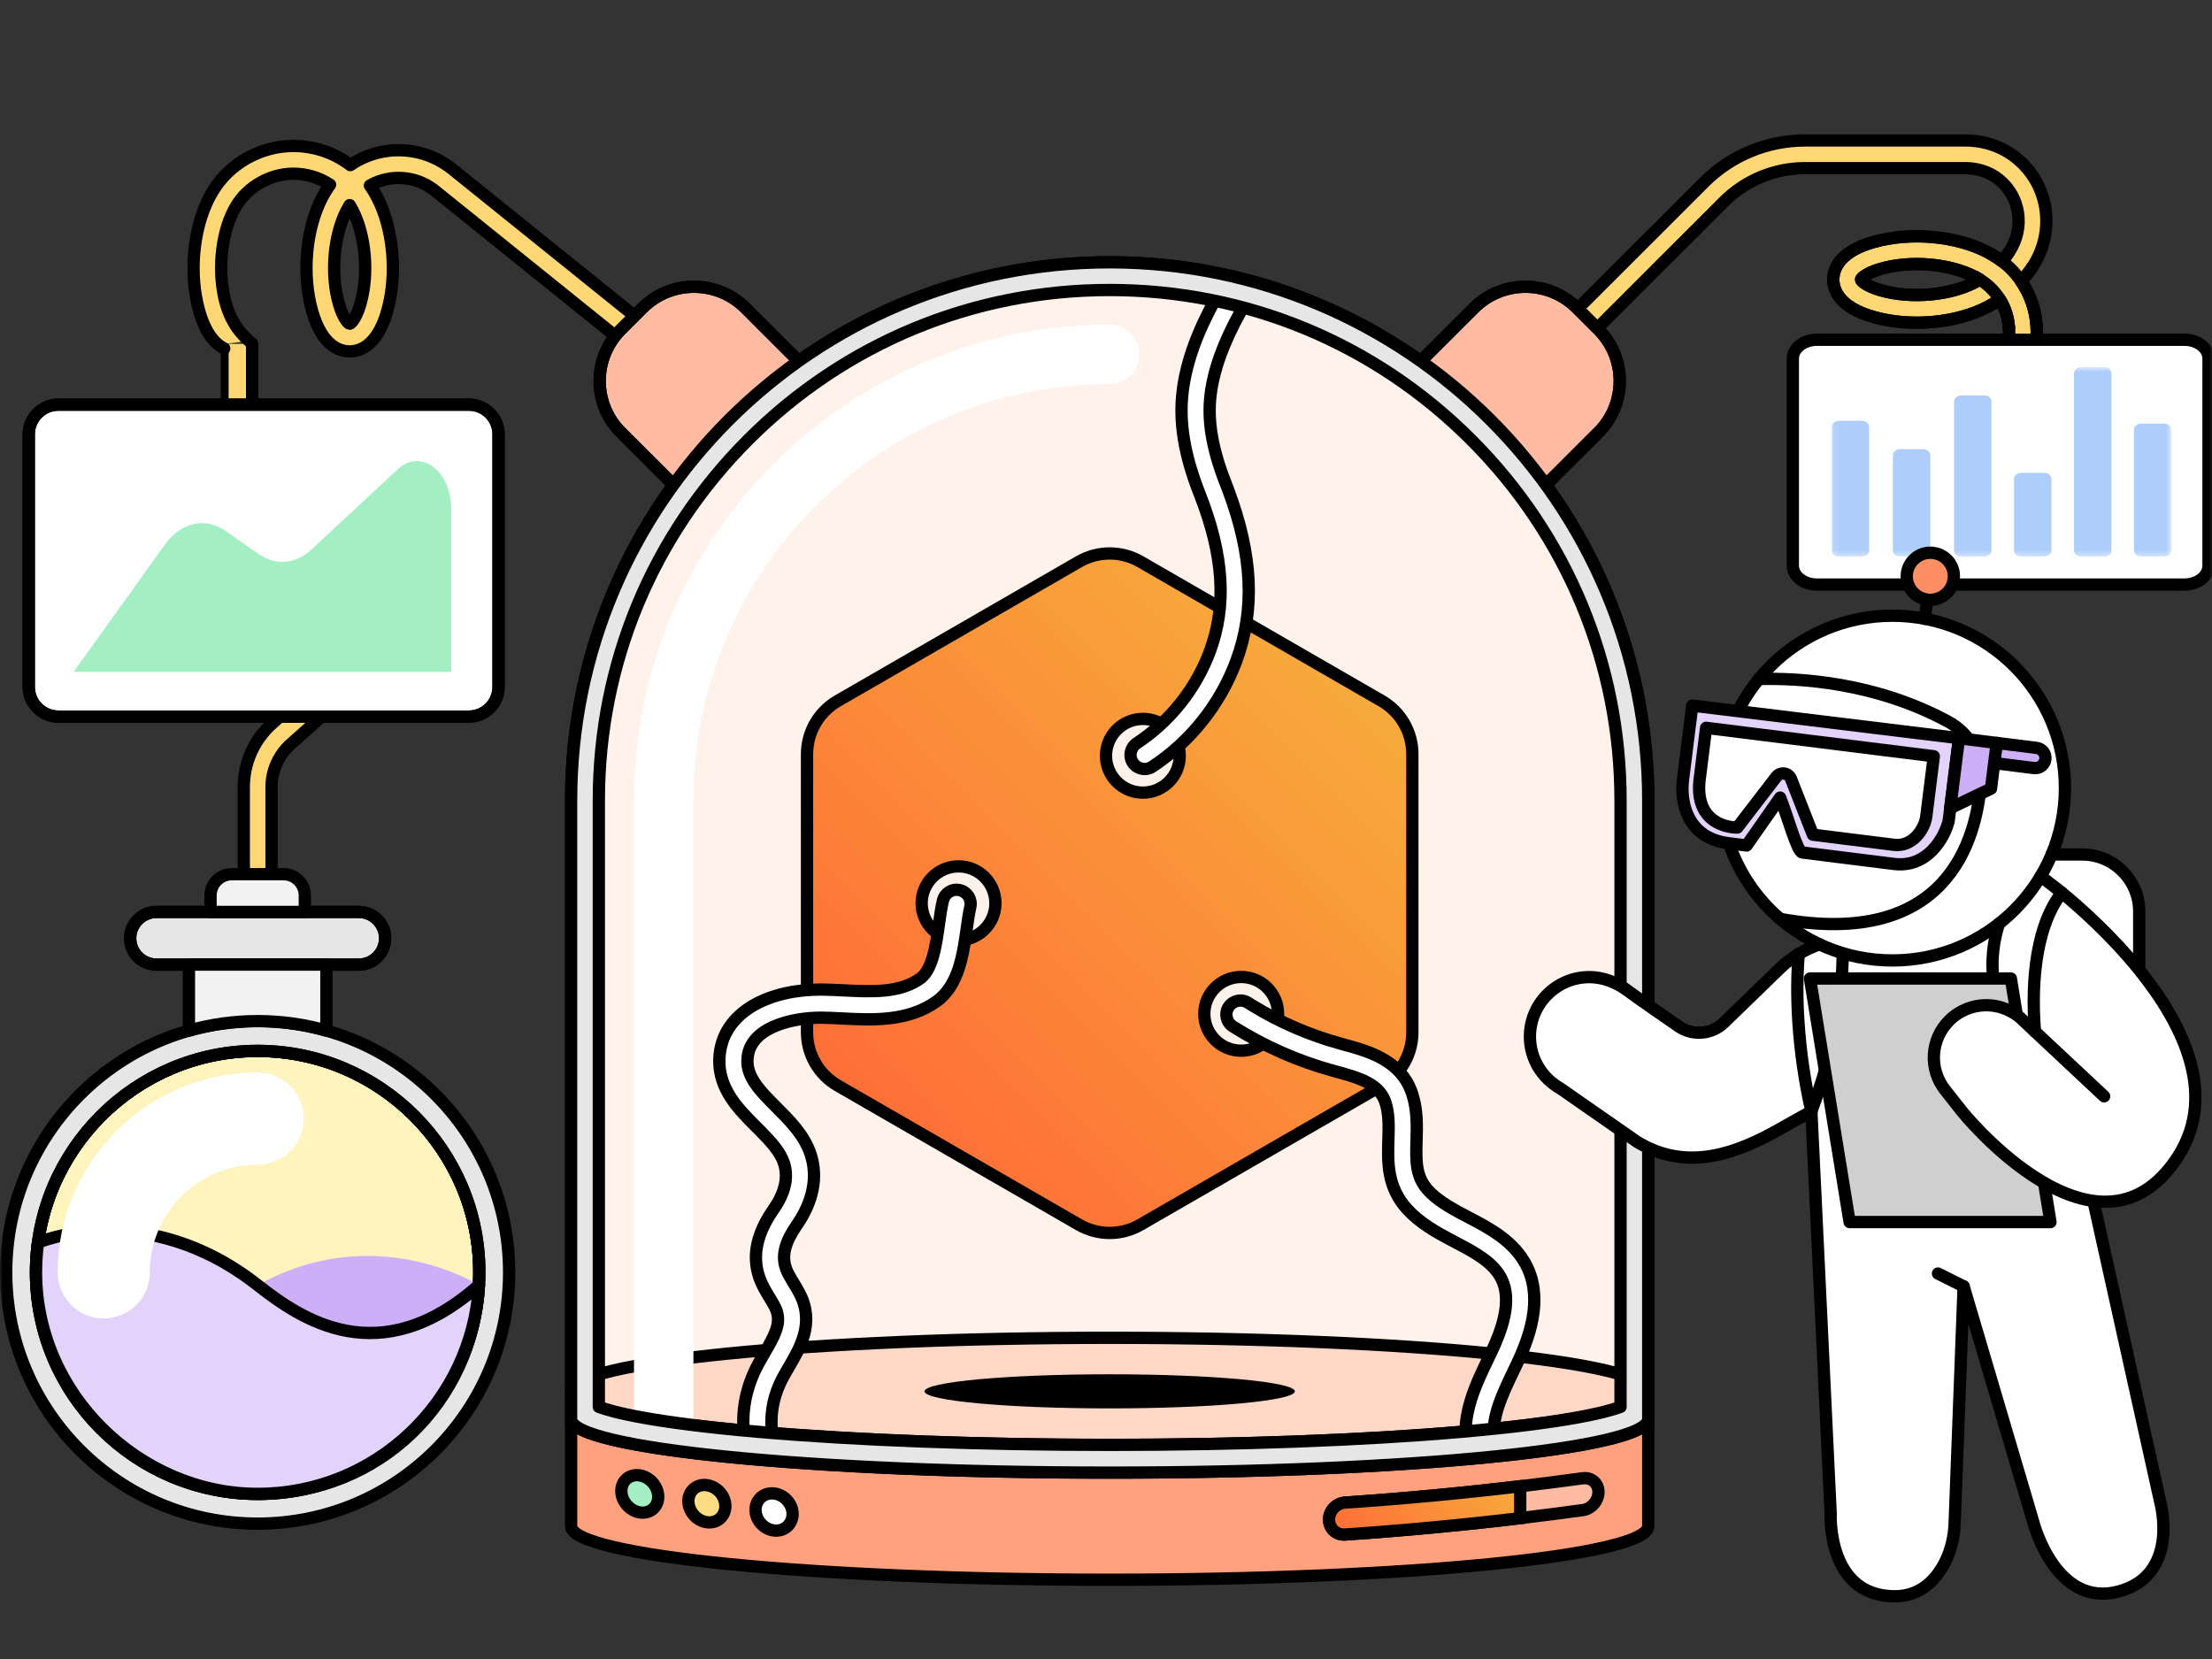 <svg width="360" height="270" viewBox="0 0 360 270" fill="none" xmlns="http://www.w3.org/2000/svg">
<rect x="0" y="0" width="360" height="270" fill="#333333" stroke="none"/>
<mask id="mask0_346_3667" style="mask-type:luminance" maskUnits="userSpaceOnUse" x="0" y="0" width="360" height="270">
<path d="M360 0H0V269.8H360V0Z" fill="white"/>
</mask>
<g mask="url(#mask0_346_3667)">
<path d="M53.893 29.648C53.545 30.098 53.216 30.562 52.913 31.058L52.849 31.167C52.527 31.702 52.224 32.269 51.953 32.861C53.139 34.001 54.08 35.347 54.918 36.732C54.995 36.867 55.079 37.002 55.15 37.144C55.543 35.798 56.065 34.561 56.703 33.512L56.761 33.408C56.761 33.408 56.774 33.396 56.774 33.389C55.955 32.05 55.04 30.749 53.893 29.648Z" fill="#ADCDFB"/>
<path d="M52.926 24.663C56.213 25.835 58.926 28.044 60.77 31.052L60.841 31.168C61.35 32.005 61.814 32.945 62.213 33.956" stroke="black" stroke-width="2" stroke-linejoin="round"/>
<path d="M58.011 35.605C57.708 34.832 57.36 34.124 56.98 33.499L56.916 33.389C55.62 31.277 53.719 29.725 51.412 28.901" stroke="black" stroke-width="2" stroke-linejoin="round"/>
<path d="M36.414 55.967V80.433L40.932 80.439V63.596V55.973L36.414 55.967Z" fill="#FFD875"/>
<path d="M37.206 56.85C37.206 56.495 36.918 56.208 36.563 56.208C36.208 56.208 35.92 56.495 35.92 56.85H37.206ZM37.206 80.902V56.85H35.92V80.902H37.206Z" fill="black"/>
<path fill-rule="evenodd" clip-rule="evenodd" d="M36.115 56.035C34.106 54.368 30.43 48.742 31.801 39.566C33.515 28.096 39.592 24.982 44.889 23.633C50.187 22.283 56.679 25.864 57.251 26.487C57.404 26.654 57.633 26.499 58.067 26.204C59.251 25.401 61.964 23.561 68.837 24.4C70.402 24.957 75.766 28.102 84.699 36.236L104.109 51.514L100.26 54.756L70.048 29.967C68.199 28.953 63.664 27.534 60.315 29.967C62.763 33.429 66.448 43.029 61.605 53.724C60.072 56.083 56.048 59.386 52.222 53.724C47.439 46.646 50.406 33.447 53.554 29.967C51.374 28.328 45.696 26.223 40.416 30.917C35.138 35.612 35.553 44.65 36.421 48.582C37.369 50.8 39.581 55.273 40.84 55.418L36.115 56.035ZM56.774 52.187C57.858 52.187 58.736 48.106 58.736 43.072C58.736 38.038 57.858 33.956 56.774 33.956C55.69 33.956 54.812 38.038 54.812 43.072C54.812 48.106 55.69 52.187 56.774 52.187Z" fill="#FFD875"/>
<path d="M36.498 56.718C34.911 55.935 33.13 53.978 32.109 49.368C30.736 43.192 31.742 35.876 34.61 31.162C37.292 26.605 42.468 23.755 47.712 23.755C51.154 23.755 54.396 24.869 57.012 26.872C58.636 25.758 60.499 24.992 62.484 24.651C66.441 23.968 70.501 25.018 73.627 27.536L115.197 61.011L112.368 64.522L70.798 31.046C68.684 29.339 65.932 28.631 63.251 29.094C62.162 29.281 61.137 29.654 60.203 30.189C60.396 30.466 60.589 30.749 60.763 31.046L60.834 31.162C63.702 35.869 64.701 43.185 63.335 49.361C61.82 56.175 58.656 57.193 56.909 57.193C55.163 57.193 51.998 56.175 50.484 49.361C49.111 43.185 50.116 35.869 52.984 31.155L53.055 31.046C53.261 30.704 53.487 30.376 53.719 30.06C51.979 28.907 49.91 28.27 47.725 28.27C44.049 28.27 40.355 30.324 38.444 33.506C36.176 37.228 35.377 43.353 36.498 48.389C37.22 51.638 38.629 53.969 41.031 55.912V68.095M56.903 33.383C56.903 33.383 56.89 33.396 56.89 33.409L56.832 33.506C54.563 37.228 53.764 43.353 54.886 48.389C55.601 51.609 56.684 52.684 56.909 52.684C57.135 52.684 58.218 51.609 58.933 48.389C60.054 43.346 59.249 37.228 56.986 33.506L56.922 33.396L56.916 33.383H56.903Z" stroke="black" stroke-width="2" stroke-linecap="round" stroke-linejoin="round"/>
<path d="M44.19 152.532H39.678V128.066C39.678 124.118 41.367 120.351 44.319 117.729L52.742 110.233C56.287 107.077 56.364 102.846 55.262 99.935C54.154 97.031 51.279 93.92 46.529 93.92H16.734V89.412H46.529C52.42 89.412 57.383 92.832 59.477 98.332C61.572 103.831 60.141 109.679 55.745 113.601L47.322 121.097C45.337 122.868 44.196 125.406 44.196 128.072V152.538L44.19 152.532Z" fill="#FFD875" stroke="black" stroke-width="2" stroke-linejoin="round"/>
<path d="M457.73 78.225H334.04C332.261 78.225 330.817 76.783 330.817 75.005V69.525C330.805 69.1 330.779 68.681 330.721 68.249C330.489 66.382 329.876 64.624 328.936 63.072C328.845 62.911 328.749 62.763 328.652 62.608C330.463 60.161 331.475 57.166 331.475 53.991C331.475 53.386 331.436 52.793 331.365 52.207C331.365 52.188 331.365 52.169 331.359 52.143C331.327 51.892 331.288 51.641 331.243 51.389C331.198 51.151 331.152 50.919 331.101 50.694C331.095 50.642 331.082 50.597 331.062 50.546C331.005 50.307 330.94 50.069 330.875 49.837C330.869 49.812 330.862 49.786 330.85 49.76C330.843 49.734 330.837 49.708 330.824 49.683C330.772 49.496 330.708 49.309 330.643 49.129C330.63 49.09 330.618 49.058 330.605 49.019C330.598 49 330.592 48.981 330.579 48.961C330.495 48.73 330.405 48.498 330.308 48.266C330.218 48.053 330.121 47.841 330.025 47.635C329.999 47.583 329.967 47.525 329.941 47.474C329.838 47.274 329.735 47.075 329.619 46.875C329.496 46.656 329.367 46.443 329.232 46.231C329.174 46.134 329.116 46.044 329.058 45.96C329.019 45.896 328.974 45.838 328.936 45.78C329.664 45.001 330.308 44.176 330.869 43.3C334.575 37.55 333.44 30.015 328.227 25.77L328.117 25.68C325.848 23.864 322.929 22.86 319.9 22.86H293.772C287.617 22.86 281.72 25.3 277.37 29.647L245.816 61.178L249.006 64.366L280.56 32.835C284.066 29.332 288.816 27.368 293.772 27.368H319.9C321.911 27.368 323.824 28.018 325.294 29.197L325.372 29.255C328.807 32.056 329.535 37.041 327.073 40.86C326.706 41.433 326.287 41.987 325.816 42.508C325.404 42.193 324.978 41.903 324.527 41.626L324.418 41.562C319.706 38.696 312.385 37.698 306.204 39.069C299.386 40.576 298.367 43.739 298.367 45.49C298.367 47.242 299.386 50.398 306.204 51.911C312.385 53.283 319.706 52.278 324.418 49.412C324.495 49.367 324.566 49.322 324.637 49.277C324.927 49.103 325.198 48.923 325.475 48.742H325.481C325.507 48.781 325.533 48.826 325.545 48.865C325.558 48.878 325.558 48.884 325.565 48.897C325.649 49.019 325.72 49.148 325.784 49.277C325.81 49.316 325.829 49.354 325.842 49.393C325.926 49.535 325.997 49.683 326.061 49.837C326.067 49.85 326.074 49.857 326.074 49.87C326.158 50.05 326.235 50.236 326.306 50.423C326.312 50.443 326.319 50.456 326.325 50.468C326.403 50.681 326.474 50.887 326.538 51.099C326.577 51.215 326.609 51.331 326.635 51.454C326.635 51.473 326.635 51.499 326.648 51.518C326.68 51.602 326.699 51.686 326.712 51.776C326.738 51.859 326.757 51.95 326.77 52.04C326.796 52.149 326.815 52.252 326.828 52.362C326.854 52.478 326.866 52.594 326.879 52.71V52.722C326.879 52.722 326.886 52.742 326.886 52.755C326.938 53.167 326.964 53.579 326.964 53.998C326.964 55.904 326.435 57.72 325.468 59.272H325.455C325.165 59.047 324.85 58.841 324.534 58.641L324.405 58.564C319.706 55.711 312.385 54.706 306.204 56.078C299.386 57.591 298.367 60.747 298.367 62.499C298.367 64.251 299.386 67.406 306.204 68.919C312.385 70.291 319.706 69.293 324.418 66.427L324.527 66.363C324.798 66.195 325.062 66.022 325.32 65.841C325.797 66.756 326.112 67.754 326.242 68.81C326.274 69.055 326.293 69.293 326.299 69.531V76.306C326.299 79.861 329.187 82.747 332.745 82.747H457.73M322.078 45.567C318.347 47.834 312.224 48.633 307.178 47.519C303.955 46.804 302.879 45.722 302.879 45.497C302.879 45.271 303.955 44.189 307.178 43.474C312.224 42.354 318.347 43.159 322.078 45.419L322.181 45.484L322.194 45.503C322.149 45.522 322.117 45.548 322.078 45.567ZM322.181 62.511L322.078 62.576C318.347 64.836 312.224 65.641 307.178 64.521C303.955 63.806 302.879 62.724 302.879 62.499C302.879 62.273 303.955 61.191 307.178 60.476C312.224 59.356 318.347 60.161 322.078 62.421L322.136 62.46C322.136 62.46 322.175 62.486 322.201 62.499C322.194 62.505 322.188 62.505 322.181 62.511Z" fill="#FFD875"/>
<path d="M457.73 78.225H334.04C332.261 78.225 330.817 76.783 330.817 75.005V69.525C330.805 69.1 330.779 68.681 330.721 68.249C330.489 66.382 329.876 64.624 328.936 63.072C328.845 62.911 328.749 62.763 328.652 62.608C330.463 60.161 331.475 57.166 331.475 53.991C331.475 53.386 331.436 52.793 331.365 52.207C331.365 52.188 331.365 52.169 331.359 52.143C331.327 51.892 331.288 51.641 331.243 51.389C331.198 51.151 331.152 50.919 331.101 50.694C331.095 50.642 331.082 50.597 331.062 50.546C331.005 50.307 330.94 50.069 330.875 49.837C330.869 49.812 330.862 49.786 330.85 49.76C330.843 49.734 330.837 49.708 330.824 49.683C330.772 49.496 330.708 49.309 330.643 49.129C330.63 49.09 330.618 49.058 330.605 49.019C330.598 49 330.592 48.981 330.579 48.961C330.495 48.73 330.405 48.498 330.308 48.266C330.218 48.053 330.121 47.841 330.025 47.635C329.999 47.583 329.967 47.525 329.941 47.474C329.838 47.274 329.735 47.075 329.619 46.875C329.496 46.656 329.367 46.443 329.232 46.231C329.174 46.134 329.116 46.044 329.058 45.96C329.019 45.896 328.974 45.838 328.936 45.78C329.664 45.001 330.308 44.176 330.869 43.3C334.575 37.55 333.44 30.015 328.227 25.77L328.117 25.68C325.848 23.864 322.929 22.86 319.9 22.86H293.772C287.617 22.86 281.72 25.3 277.37 29.647L245.816 61.178L249.006 64.366L280.56 32.835C284.066 29.332 288.816 27.368 293.772 27.368H319.9C321.911 27.368 323.824 28.018 325.294 29.197L325.372 29.255C328.807 32.056 329.535 37.041 327.073 40.86C326.706 41.433 326.287 41.987 325.816 42.508C325.404 42.193 324.978 41.903 324.527 41.626L324.418 41.562C319.706 38.696 312.385 37.698 306.204 39.069C299.386 40.576 298.367 43.739 298.367 45.49C298.367 47.242 299.386 50.398 306.204 51.911C312.385 53.283 319.706 52.278 324.418 49.412C324.495 49.367 324.566 49.322 324.637 49.277C324.927 49.103 325.198 48.923 325.475 48.742H325.481C325.507 48.781 325.533 48.826 325.545 48.865C325.558 48.878 325.558 48.884 325.565 48.897C325.649 49.019 325.72 49.148 325.784 49.277C325.81 49.316 325.829 49.354 325.842 49.393C325.926 49.535 325.997 49.683 326.061 49.837C326.067 49.85 326.074 49.857 326.074 49.87C326.158 50.05 326.235 50.236 326.306 50.423C326.312 50.443 326.319 50.456 326.325 50.468C326.403 50.681 326.474 50.887 326.538 51.099C326.577 51.215 326.609 51.331 326.635 51.454C326.635 51.473 326.635 51.499 326.648 51.518C326.68 51.602 326.699 51.686 326.712 51.776C326.738 51.859 326.757 51.95 326.77 52.04C326.796 52.149 326.815 52.252 326.828 52.362C326.854 52.478 326.866 52.594 326.879 52.71V52.722C326.879 52.722 326.886 52.742 326.886 52.755C326.938 53.167 326.964 53.579 326.964 53.998C326.964 55.904 326.435 57.72 325.468 59.272H325.455C325.165 59.047 324.85 58.841 324.534 58.641L324.405 58.564C319.706 55.711 312.385 54.706 306.204 56.078C299.386 57.591 298.367 60.747 298.367 62.499C298.367 64.251 299.386 67.406 306.204 68.919C312.385 70.291 319.706 69.293 324.418 66.427L324.527 66.363C324.798 66.195 325.062 66.022 325.32 65.841C325.797 66.756 326.112 67.754 326.242 68.81C326.274 69.055 326.293 69.293 326.299 69.531V76.306C326.299 79.861 329.187 82.747 332.745 82.747H457.73M322.078 45.567C318.347 47.834 312.224 48.633 307.178 47.519C303.955 46.804 302.879 45.722 302.879 45.497C302.879 45.271 303.955 44.189 307.178 43.474C312.224 42.354 318.347 43.159 322.078 45.419L322.181 45.484L322.194 45.503C322.149 45.522 322.117 45.548 322.078 45.567ZM322.181 62.511L322.078 62.576C318.347 64.836 312.224 65.641 307.178 64.521C303.955 63.806 302.879 62.724 302.879 62.499C302.879 62.273 303.955 61.191 307.178 60.476C312.224 59.356 318.347 60.161 322.078 62.421L322.136 62.46C322.136 62.46 322.175 62.486 322.201 62.499C322.194 62.505 322.188 62.505 322.181 62.511Z" stroke="black" stroke-width="2" stroke-linejoin="round"/>
<path d="M180.6 42.689C228.975 42.689 268.25 81.935 268.25 130.275V230.953H92.949V130.275C92.949 81.935 132.224 42.689 180.6 42.689Z" fill="#FFF2EB" stroke="black" stroke-width="2" stroke-miterlimit="10"/>
<path d="M268.25 230.954V248.381C268.25 253.198 229.008 257.101 180.6 257.101C132.192 257.101 92.949 253.198 92.949 248.381V230.954C92.949 235.765 132.192 239.667 180.6 239.667C229.008 239.667 268.25 235.765 268.25 230.954Z" fill="#FFA17F" stroke="black" stroke-width="2" stroke-miterlimit="10"/>
<path d="M180.6 235.152C229.008 235.152 268.25 231.251 268.25 226.439C268.25 221.627 229.008 217.726 180.6 217.726C132.191 217.726 92.949 221.627 92.949 226.439C92.949 231.251 132.191 235.152 180.6 235.152Z" fill="#FFD7C7" stroke="black" stroke-width="2" stroke-miterlimit="10"/>
<path d="M180.6 229.215C197.243 229.215 210.736 227.972 210.736 226.439C210.736 224.906 197.243 223.663 180.6 223.663C163.956 223.663 150.463 224.906 150.463 226.439C150.463 227.972 163.956 229.215 180.6 229.215Z" fill="black"/>
<path d="M136.344 114.064C133.249 115.85 131.342 119.152 131.342 122.726V168.015C131.342 171.589 133.249 174.891 136.345 176.677L175.603 199.322C178.696 201.106 182.504 201.106 185.596 199.322L224.855 176.677C227.951 174.891 229.858 171.589 229.858 168.015V122.726C229.858 119.152 227.951 115.85 224.856 114.064L185.597 91.413C182.505 89.629 178.695 89.629 175.602 91.413L136.344 114.064Z" fill="url(#paint0_linear_346_3667)" stroke="black" stroke-width="2" stroke-linecap="round" stroke-linejoin="round"/>
<path d="M322.207 62.492C322.207 62.492 322.194 62.499 322.188 62.505L322.085 62.563C321.304 63.04 320.415 63.452 319.455 63.787C320.802 64.701 321.834 65.951 322.478 67.426C323.161 67.123 323.818 66.781 324.424 66.415L324.534 66.35C324.804 66.189 325.068 66.015 325.326 65.835C324.618 64.463 323.554 63.33 322.207 62.492Z" fill="#ADCDFB"/>
<path d="M322.188 45.477C324.811 47.075 326.525 49.728 326.899 52.755" stroke="black" stroke-width="2" stroke-linecap="square" stroke-linejoin="round"/>
<path d="M331.372 52.208C330.837 47.796 328.342 43.945 324.527 41.627" stroke="black" stroke-width="2" stroke-linecap="square" stroke-linejoin="round"/>
<path d="M325.301 59.144C326.777 60.194 328.014 61.533 328.942 63.072" stroke="black" stroke-width="2" stroke-linejoin="round"/>
<path d="M325.326 65.835C325.068 66.015 324.804 66.189 324.534 66.35L324.431 66.414C319.719 69.28 312.398 70.284 306.211 68.913" stroke="black" stroke-width="2" stroke-linejoin="round"/>
<path d="M260.13 70.382L251.623 78.883C249.231 77.878 244.765 74.387 240.132 69.757C235.801 65.429 232.468 61.256 231.231 58.776L239.874 50.14C244.508 45.51 252.022 45.51 256.656 50.14L260.136 53.618C264.77 58.248 264.77 65.757 260.136 70.388L260.13 70.382Z" fill="#FFBCA3" stroke="black" stroke-width="2" stroke-miterlimit="10"/>
<path d="M101.076 70.382L109.583 78.883C111.974 77.878 116.441 74.387 121.074 69.757C125.405 65.429 128.737 61.256 129.975 58.776L121.332 50.14C116.699 45.51 109.184 45.51 104.55 50.14L101.069 53.618C96.436 58.248 96.436 65.757 101.069 70.388L101.076 70.382Z" fill="#FFBCA3" stroke="black" stroke-width="2" stroke-miterlimit="10"/>
<g style="mix-blend-mode:overlay">
<path d="M185.433 57.675C185.433 60.348 183.268 62.505 180.6 62.505C143.245 62.505 112.851 92.877 112.851 130.204V231.7C108.681 231.185 105.536 230.676 103.184 230.206V130.204C103.184 87.551 137.915 52.845 180.6 52.845C183.268 52.845 185.433 55.009 185.433 57.675Z" fill="white"/>
</g>
<path d="M260.13 70.382L251.623 78.883C249.231 77.878 244.765 74.387 240.132 69.757C235.801 65.429 232.468 61.256 231.231 58.776L239.874 50.14C244.508 45.51 252.022 45.51 256.656 50.14L260.136 53.618C264.77 58.248 264.77 65.757 260.136 70.388L260.13 70.382Z" stroke="black" stroke-width="2" stroke-miterlimit="10"/>
<path d="M101.076 70.382L109.583 78.883C111.974 77.878 116.441 74.387 121.074 69.757C125.405 65.429 128.737 61.256 129.975 58.776L121.332 50.14C116.699 45.51 109.184 45.51 104.55 50.14L101.069 53.618C96.436 58.248 96.436 65.757 101.069 70.388L101.076 70.382Z" stroke="black" stroke-width="2" stroke-miterlimit="10"/>
<path d="M202 171C205.314 171 208 168.314 208 165C208 161.686 205.314 159 202 159C198.687 159 196 161.686 196 165C196 168.314 198.687 171 202 171Z" fill="#FFF2EB" stroke="black" stroke-width="2" stroke-miterlimit="10"/>
<path d="M156 153C159.314 153 162 150.314 162 147C162 143.686 159.314 141 156 141C152.687 141 150 143.686 150 147C150 150.314 152.687 153 156 153Z" fill="#FFF2EB" stroke="black" stroke-width="2" stroke-miterlimit="10"/>
<path d="M186 129C189.314 129 192 126.314 192 123C192 119.686 189.314 117 186 117C182.687 117 180 119.686 180 123C180 126.314 182.687 129 186 129Z" fill="#FFF2EB" stroke="black" stroke-width="2" stroke-miterlimit="10"/>
<path d="M199.948 163.898C200.623 162.834 202.039 162.514 203.105 163.19L203.985 163.735C208.406 166.421 213.169 168.475 218.161 169.845L218.164 169.846L218.669 169.987L220.171 170.403C223.681 171.413 227.909 173.024 229.633 177.444L229.815 177.946V177.947C230.697 180.612 230.612 183.246 230.542 185.6V185.601C230.436 189.045 230.405 191.542 232.465 193.757C233.764 195.153 235.501 196.228 237.214 197.167L237.946 197.562L237.948 197.563C238.293 197.748 238.64 197.927 239.005 198.119H239.004C242.329 199.859 246.482 201.996 248.505 206.132L248.748 206.659C249.881 209.309 249.886 212.11 249.398 214.701C248.879 217.461 247.787 220.054 246.815 222.102L246.813 222.107L246.323 223.122L246.324 223.123C244.392 227.149 242.616 230.929 243.206 234.597C243.411 235.844 242.561 237.013 241.326 237.218L241.327 237.219C241.323 237.22 241.319 237.219 241.315 237.22C241.311 237.221 241.308 237.222 241.304 237.223L241.303 237.222C241.247 237.231 241.191 237.239 241.133 237.244C241.069 237.257 241.004 237.267 240.937 237.267C239.835 237.267 238.863 236.467 238.68 235.346V235.344C237.842 230.145 240.245 225.205 242.188 221.163L242.67 220.154C243.507 218.396 244.393 216.29 244.834 214.15C245.276 212.006 245.25 209.93 244.382 208.157V208.156C243.735 206.838 242.68 205.766 241.354 204.805C240.019 203.837 238.471 203.023 236.87 202.182H236.869C236.512 201.994 236.142 201.802 235.781 201.606V201.607C233.665 200.478 231.113 199.041 229.1 196.878C225.689 193.214 225.85 189.055 225.958 185.463V185.461C226.03 183.18 226.073 181.233 225.467 179.387L225.369 179.115C224.845 177.785 223.859 176.875 222.537 176.168C221.093 175.397 219.334 174.911 217.465 174.402H217.464L216.949 174.26H216.948C211.188 172.675 205.702 170.252 200.656 167.056H200.655C199.592 166.381 199.269 164.966 199.948 163.898Z" fill="white" stroke="black" stroke-width="2" stroke-miterlimit="10" stroke-linejoin="round"/>
<path d="M197.999 48.342C198.614 47.249 200.008 46.844 201.114 47.465H201.115C202.207 48.08 202.613 49.47 201.992 50.576C199.138 55.682 197.535 60.13 197.028 64.194C196.501 68.413 197.25 72.993 199.48 78.665L199.875 79.694C203.854 90.27 204.315 99.206 201.181 107.632C198.593 114.607 193.746 120.696 187.53 124.787L187.522 124.792C187.145 125.035 186.712 125.164 186.271 125.164C186.199 125.164 186.129 125.153 186.061 125.138C185.396 125.074 184.759 124.721 184.365 124.119L184.365 124.118C183.667 123.059 183.971 121.645 185.017 120.953L185.02 120.952C190.429 117.392 194.643 112.088 196.896 106.027C199.672 98.552 199.195 90.424 195.221 80.331H195.22C192.75 74.046 191.852 68.721 192.485 63.626C193.072 58.894 194.896 53.893 197.998 48.345L197.999 48.342Z" fill="white" stroke="black" stroke-width="2" stroke-miterlimit="10" stroke-linejoin="round"/>
<path d="M153.453 146.581C153.738 145.349 154.964 144.58 156.2 144.867C157.432 145.152 158.201 146.376 157.915 147.612L157.914 147.611C157.694 148.578 157.526 149.757 157.344 151.054V151.055C157.053 153.124 156.731 155.438 156.053 157.531C155.373 159.631 154.302 161.623 152.433 162.965V162.966C147.75 166.328 141.87 165.995 137.091 165.754V165.753C135.893 165.695 134.794 165.639 133.721 165.626C131.437 165.608 128.374 165.986 125.896 167.09C123.431 168.188 121.731 169.9 121.643 172.524C121.597 173.898 122.082 175.138 122.941 176.389C123.814 177.66 125.021 178.87 126.351 180.2C128.46 182.307 130.873 184.693 131.909 187.803H131.91C133.169 191.562 132.307 195.606 129.649 199.427C127.745 202.166 127.274 204.266 127.82 206.137L127.943 206.509V206.511C128.145 207.062 128.433 207.595 128.783 208.183L129.152 208.792L129.157 208.799C129.491 209.355 129.868 209.97 130.203 210.634L130.204 210.635C132.6 215.381 130.171 219.428 128.376 222.499V222.5C127.809 223.471 127.31 224.325 126.93 225.168L126.929 225.171C125.699 227.885 125.294 230.637 125.701 233.62L125.721 233.853C125.761 235.012 124.912 236.034 123.744 236.195C123.735 236.196 123.727 236.197 123.718 236.198C123.67 236.203 123.556 236.216 123.434 236.216C122.299 236.216 121.327 235.381 121.167 234.242L121.166 234.237C120.645 230.388 121.169 226.792 122.761 223.284L122.95 222.88C123.402 221.943 123.935 221.034 124.426 220.191L125.061 219.087C126.454 216.612 127.172 214.785 126.118 212.696V212.695C125.868 212.202 125.58 211.727 125.243 211.176L125.241 211.173C124.701 210.285 124.081 209.277 123.649 208.096L123.53 207.756C122.368 204.244 123.244 200.623 125.893 196.816H125.894C127.727 194.181 128.253 191.808 127.696 189.677L127.57 189.254C126.988 187.506 125.605 185.954 123.878 184.201L123.119 183.436C120.283 180.596 116.907 177.293 117.072 172.367V172.366C117.208 168.365 119.426 165.497 122.535 163.672C125.611 161.866 129.594 161.05 133.488 161.05H133.776V161.051C134.945 161.064 136.169 161.122 137.327 161.18C139.666 161.297 141.95 161.411 144.094 161.186C146.225 160.963 148.145 160.41 149.764 159.248L149.931 159.12C150.751 158.446 151.354 157.3 151.809 155.763C152.289 154.141 152.554 152.265 152.811 150.417C152.997 149.08 153.183 147.761 153.453 146.584V146.581Z" fill="white" stroke="black" stroke-width="2" stroke-miterlimit="10" stroke-linejoin="round"/>
<path d="M180.6 47.197C202.809 47.197 223.684 55.84 239.39 71.527C255.096 87.222 263.739 108.082 263.739 130.275V228.969C261.528 229.794 255.103 231.52 237.876 233.02C222.04 234.399 201.7 235.152 180.6 235.152C159.499 235.152 139.166 234.392 123.324 233.02C106.097 231.52 99.665 229.794 97.46 228.969V130.275C97.46 108.082 106.109 87.222 121.809 71.527C137.516 55.833 158.39 47.197 180.6 47.197ZM180.6 42.689C132.192 42.689 92.949 81.903 92.949 130.275V230.953C92.949 235.764 132.192 239.667 180.6 239.667C229.008 239.667 268.25 235.764 268.25 230.953V130.275C268.25 81.903 229.008 42.689 180.6 42.689Z" fill="#E6E6E6" stroke="black" stroke-width="2" stroke-linejoin="round"/>
<path d="M325.326 65.835C324.618 64.463 323.554 63.33 322.207 62.492L325.326 65.835Z" fill="black"/>
<path d="M325.326 65.835C324.618 64.463 323.554 63.33 322.207 62.492" stroke="black" stroke-width="2" stroke-linecap="round" stroke-linejoin="round"/>
<path d="M327.073 40.86C326.706 41.433 326.287 41.987 325.816 42.509C325.404 42.193 324.979 41.903 324.527 41.626L324.418 41.562C319.706 38.696 312.385 37.698 306.204 39.07C299.386 40.577 298.367 43.739 298.367 45.49C298.367 47.242 299.386 50.398 306.204 51.911C312.385 53.283 319.706 52.278 324.418 49.413C324.495 49.367 324.566 49.322 324.637 49.277C324.927 49.103 325.198 48.923 325.475 48.743H325.481C325.507 48.781 325.533 48.827 325.545 48.865C325.558 48.878 325.558 48.884 325.565 48.897C325.649 49.02 325.72 49.148 325.784 49.277C325.81 49.316 325.829 49.355 325.842 49.393C325.926 49.535 325.997 49.683 326.061 49.838C326.067 49.85 326.074 49.857 326.074 49.87C326.158 50.05 326.235 50.237 326.306 50.424C326.312 50.443 326.319 50.456 326.325 50.469C326.403 50.681 326.474 50.887 326.538 51.1C326.577 51.216 326.609 51.332 326.634 51.454C326.634 51.473 326.635 51.499 326.647 51.519C326.68 51.602 326.699 51.686 326.712 51.776C326.738 51.86 326.757 51.95 326.77 52.04C326.796 52.15 326.815 52.253 326.828 52.362C326.854 52.478 326.867 52.594 326.879 52.71V52.723C326.879 52.723 326.886 52.742 326.886 52.755C326.938 53.167 326.964 53.579 326.964 53.998C326.964 55.904 326.435 57.72 325.468 59.272H325.456C325.166 59.047 324.849 58.841 324.534 58.641L324.405 58.564C319.706 55.711 312.385 54.706 306.204 56.078C299.386 57.592 298.367 60.747 298.367 62.499C298.367 64.251 299.386 67.406 306.204 68.92C312.385 70.291 319.706 69.293 324.418 66.427L324.527 66.363C324.798 66.196 325.062 66.022 325.32 65.842C325.797 66.756 326.112 67.754 326.242 68.81C326.274 69.055 326.293 69.293 326.3 69.531M330.818 69.531C330.805 69.106 330.779 68.688 330.721 68.256C330.489 66.389 329.876 64.631 328.935 63.078C328.845 62.917 328.749 62.769 328.652 62.615C330.463 60.168 331.475 57.173 331.475 53.998C331.475 53.392 331.436 52.8 331.365 52.214C331.365 52.195 331.365 52.175 331.359 52.15C331.327 51.898 331.288 51.647 331.243 51.396C331.198 51.158 331.153 50.926 331.101 50.701C331.095 50.649 331.082 50.604 331.063 50.552C331.005 50.314 330.94 50.076 330.875 49.844C330.869 49.818 330.863 49.792 330.85 49.767C330.843 49.741 330.837 49.715 330.824 49.69C330.773 49.503 330.708 49.316 330.643 49.136C330.63 49.097 330.618 49.065 330.605 49.026C330.598 49.007 330.592 48.987 330.579 48.968C330.496 48.736 330.405 48.505 330.308 48.273C330.218 48.06 330.121 47.848 330.025 47.642C329.999 47.59 329.967 47.532 329.941 47.48C329.838 47.281 329.735 47.081 329.619 46.882C329.496 46.663 329.367 46.45 329.232 46.238C329.174 46.141 329.116 46.051 329.058 45.967C329.02 45.903 328.974 45.845 328.935 45.787C329.664 45.008 330.308 44.183 330.869 43.307M322.079 45.568C318.347 47.835 312.224 48.633 307.178 47.519C303.955 46.804 302.879 45.722 302.879 45.497C302.879 45.272 303.955 44.19 307.178 43.475C312.224 42.354 318.347 43.159 322.079 45.42L322.181 45.484L322.194 45.503C322.149 45.523 322.117 45.548 322.079 45.568ZM322.181 62.512L322.079 62.576C318.347 64.837 312.224 65.642 307.178 64.521C303.955 63.806 302.879 62.724 302.879 62.499C302.879 62.273 303.955 61.192 307.178 60.477C312.224 59.356 318.347 60.161 322.079 62.422L322.136 62.46C322.136 62.46 322.175 62.486 322.201 62.499C322.194 62.505 322.188 62.505 322.181 62.512Z" stroke="black" stroke-width="2" stroke-linejoin="round"/>
<path d="M334.04 82.74H457.73" stroke="black" stroke-width="2" stroke-linejoin="round"/>
<path d="M457.73 78.226H334.04" stroke="black" stroke-width="2" stroke-linejoin="round"/>
<path d="M355.521 55.295H295.696C293.534 55.295 291.783 56.666 291.783 58.357V92.073C291.783 93.764 293.534 95.135 295.696 95.135H355.521C357.683 95.135 359.434 93.764 359.434 92.073V58.357C359.434 56.666 357.683 55.295 355.521 55.295Z" fill="white" stroke="black" stroke-width="2" stroke-linejoin="round"/>
<mask id="mask1_346_3667" style="mask-type:luminance" maskUnits="userSpaceOnUse" x="298" y="59" width="56" height="32">
<path d="M353.391 59.742H298.106V90.576H353.391V59.742Z" fill="white"/>
</mask>
<g mask="url(#mask1_346_3667)">
<path d="M332.675 76.952H328.969C328.312 76.952 327.779 77.397 327.779 77.945V89.583C327.779 90.131 328.312 90.576 328.969 90.576H332.675C333.333 90.576 333.866 90.131 333.866 89.583V77.945C333.866 77.397 333.333 76.952 332.675 76.952Z" fill="#ADCDFB"/>
<path d="M322.917 64.356H319.21C318.553 64.356 318.02 64.8 318.02 65.348V89.583C318.02 90.131 318.553 90.576 319.21 90.576H322.917C323.574 90.576 324.107 90.131 324.107 89.583V65.348C324.107 64.8 323.574 64.356 322.917 64.356Z" fill="#ADCDFB"/>
<path d="M342.438 59.742H338.732C338.074 59.742 337.541 60.186 337.541 60.734V89.583C337.541 90.131 338.074 90.576 338.732 90.576H342.438C343.096 90.576 343.629 90.131 343.629 89.583V60.734C343.629 60.186 343.096 59.742 342.438 59.742Z" fill="#ADCDFB"/>
<path d="M352.197 68.946H348.49C347.833 68.946 347.3 69.391 347.3 69.939V89.583C347.3 90.131 347.833 90.576 348.49 90.576H352.197C352.855 90.576 353.388 90.131 353.388 89.583V69.939C353.388 69.391 352.855 68.946 352.197 68.946Z" fill="#ADCDFB"/>
<path d="M303.003 68.486H299.296C298.639 68.486 298.106 68.931 298.106 69.479V89.583C298.106 90.131 298.639 90.576 299.296 90.576H303.003C303.661 90.576 304.194 90.131 304.194 89.583V69.479C304.194 68.931 303.661 68.486 303.003 68.486Z" fill="#ADCDFB"/>
<path d="M312.96 73.1H309.253C308.596 73.1 308.063 73.544 308.063 74.093V89.583C308.063 90.131 308.596 90.576 309.253 90.576H312.96C313.617 90.576 314.151 90.131 314.151 89.583V74.093C314.151 73.544 313.617 73.1 312.96 73.1Z" fill="#ADCDFB"/>
</g>
<path d="M41.934 171.035C22.045 171.035 5.856 187.206 5.856 207.08C5.856 226.955 22.045 243.132 41.934 243.132C61.823 243.132 76.872 228.075 77.948 209.167C77.987 208.484 78.013 207.782 78.013 207.08C78.013 187.206 61.823 171.035 41.934 171.035Z" fill="#FFF4BE" stroke="black" stroke-width="2" stroke-linejoin="round"/>
<path d="M41.934 171.028C61.83 171.028 78.013 187.2 78.013 207.08C78.013 226.961 61.83 243.132 41.934 243.132C22.039 243.132 5.856 226.961 5.856 207.08C5.856 187.2 22.039 171.028 41.934 171.028Z" stroke="black" stroke-width="2" stroke-linejoin="round"/>
<path d="M58.388 148.417H25.48C23.11 148.417 21.188 150.336 21.188 152.703C21.188 155.07 23.11 156.989 25.48 156.989H58.388C60.758 156.989 62.68 155.07 62.68 152.703C62.68 150.336 60.758 148.417 58.388 148.417Z" fill="#E6E6E6" stroke="black" stroke-width="2" stroke-linejoin="round"/>
<path d="M41.934 171.028C61.83 171.028 78.013 187.199 78.013 207.08C78.013 226.961 61.83 243.132 41.934 243.132C22.039 243.132 5.856 226.961 5.856 207.08C5.856 187.199 22.039 171.028 41.934 171.028ZM41.934 166.178C19.332 166.178 1.009 184.488 1.009 207.074C1.009 229.659 19.332 247.968 41.934 247.968C64.537 247.968 82.859 229.659 82.859 207.074C82.859 184.488 64.537 166.178 41.934 166.178Z" fill="#E6E6E6" stroke="black" stroke-width="2" stroke-linejoin="round"/>
<path d="M77.955 209.16C61.759 223.489 49.023 214.712 41.941 209.16C61.069 198.457 77.955 209.16 77.955 209.16Z" fill="#CDAFF7"/>
<path d="M41.934 171.035C22.045 171.035 5.856 187.206 5.856 207.08C5.856 226.955 22.045 243.132 41.934 243.132C61.823 243.132 76.872 228.075 77.948 209.167C77.987 208.484 78.013 207.782 78.013 207.08C78.013 187.206 61.823 171.035 41.934 171.035Z" stroke="black" stroke-width="2" stroke-linejoin="round"/>
<path d="M77.955 209.16C76.872 228.075 61.127 243.126 41.941 243.126C22.754 243.126 5.862 226.948 5.862 207.074C5.862 205.431 5.972 203.815 6.191 202.225H6.197C6.197 202.225 23.585 194.76 41.941 209.154C49.023 214.705 61.759 223.484 77.955 209.154V209.16Z" fill="#E3D2FA" stroke="black" stroke-width="2" stroke-linecap="round" stroke-linejoin="round"/>
<g style="mix-blend-mode:overlay">
<path d="M41.934 182.047C28.123 182.047 16.883 193.279 16.883 207.08" stroke="white" stroke-width="15" stroke-linecap="round" stroke-linejoin="round"/>
</g>
<path d="M58.388 148.417H25.48C23.11 148.417 21.188 150.336 21.188 152.703C21.188 155.07 23.11 156.989 25.48 156.989H58.388C60.758 156.989 62.68 155.07 62.68 152.703C62.68 150.336 60.758 148.417 58.388 148.417Z" stroke="black" stroke-width="2" stroke-linejoin="round"/>
<path d="M53.123 156.989V167.731C49.565 166.726 45.821 166.186 41.934 166.186C38.048 166.186 34.303 166.726 30.746 167.731V156.989H53.116H53.123Z" fill="#F2F2F2" stroke="black" stroke-width="2" stroke-linejoin="round"/>
<path d="M37.725 142.273H46.143C48.057 142.273 49.61 143.825 49.61 145.738V148.417H34.265V145.738C34.265 143.825 35.818 142.273 37.732 142.273H37.725Z" fill="#F2F2F2" stroke="black" stroke-width="2" stroke-linejoin="round"/>
<path d="M9.517 116.628H76.305C78.974 116.628 81.139 114.465 81.139 111.798V70.684C81.139 68.016 78.974 65.854 76.305 65.854H9.517C6.847 65.854 4.683 68.016 4.683 70.684V111.798C4.683 114.465 6.847 116.628 9.517 116.628Z" fill="white" stroke="black" stroke-width="2" stroke-linejoin="round"/>
<path d="M9.517 116.628H76.305C78.974 116.628 81.139 114.465 81.139 111.798V70.684C81.139 68.016 78.974 65.854 76.305 65.854H9.517C6.847 65.854 4.683 68.016 4.683 70.684V111.798C4.683 114.465 6.847 116.628 9.517 116.628Z" stroke="black" stroke-width="2" stroke-linejoin="round"/>
<path d="M107.128 243.595C107.128 245.263 105.781 246.409 104.124 246.145C102.468 245.881 101.121 244.31 101.121 242.649C101.121 240.981 102.462 239.854 104.124 240.118C105.781 240.382 107.128 241.934 107.128 243.595Z" fill="#A4EEC4" stroke="black" stroke-width="2" stroke-miterlimit="10"/>
<path d="M118.052 245.121C118.052 246.79 116.705 247.968 115.042 247.743C113.38 247.518 112.033 245.978 112.033 244.31C112.033 242.642 113.38 241.483 115.042 241.708C116.705 241.934 118.052 243.454 118.052 245.121Z" fill="#FFDE83" stroke="black" stroke-width="2" stroke-miterlimit="10"/>
<path d="M128.995 246.404C128.995 248.071 127.642 249.276 125.979 249.089C124.316 248.902 122.963 247.395 122.963 245.727C122.963 244.059 124.31 242.874 125.979 243.061C127.642 243.248 128.995 244.742 128.995 246.404Z" fill="white" stroke="black" stroke-width="2" stroke-miterlimit="10"/>
<path d="M257.565 245.772C244.714 247.537 231.817 248.863 218.902 249.739C217.464 249.836 216.305 248.747 216.305 247.318C216.305 245.888 217.471 244.651 218.902 244.555C231.817 243.679 244.714 242.352 257.565 240.588C258.996 240.394 260.149 241.386 260.149 242.822C260.149 244.252 258.989 245.585 257.565 245.779V245.772Z" fill="#FFBCA3" stroke="black" stroke-width="2" stroke-miterlimit="10"/>
<path d="M247.414 241.888V247.079C237.927 248.206 228.421 249.095 218.902 249.745C217.471 249.842 216.298 248.747 216.298 247.318C216.298 246.596 216.588 245.933 217.059 245.43C217.529 244.928 218.18 244.6 218.895 244.548C228.414 243.904 237.921 243.016 247.407 241.882L247.414 241.888Z" fill="url(#paint1_linear_346_3667)" stroke="black" stroke-width="2" stroke-miterlimit="10"/>
<path d="M11.973 109.357L26.831 88.634C29.428 85.012 33.404 84.109 36.688 86.403L42.115 90.188C44.855 92.103 48.126 91.814 50.671 89.448L64.745 76.358C68.462 72.898 73.437 76.62 73.437 82.844V109.348H11.973V109.357Z" fill="#A4EEC4"/>
<path d="M340.833 195.456L340.736 195.584L351.641 244.716C351.641 244.716 354.657 256.282 344.848 259.007C334.639 261.84 330.998 247.968 330.998 247.968L319.584 209.366L318.115 247.924C318.031 250.119 317.528 252.303 316.536 254.261C315.188 256.927 312.72 259.792 308.383 259.792C297.272 259.792 297.942 246.371 297.942 246.371L294.797 180.862L288.597 184.333C281.089 188.442 273.658 190.271 266.369 185.782L253.923 177.133C250.984 175.472 248.993 172.322 248.993 168.709C248.993 163.358 253.324 159.03 258.667 159.03C260.955 159.03 263.172 159.925 264.983 161.291C266.459 162.411 272.078 166.268 273.348 167.151C275.63 168.62 278.633 168.323 280.58 166.43L289.783 157.51C291.471 155.868 293.895 154.432 296.137 153.698C289.081 150.42 283.821 144.391 281.398 137.256L281.295 137.243C276.332 136.624 274.089 133.25 273.825 129.025C273.78 128.22 273.831 127.415 273.935 126.617L275.411 114.838L282.867 115.752C288.481 104.45 301.281 98.003 314.157 100.902C329.284 104.302 338.783 119.32 335.381 134.429C335.02 136.045 334.524 137.597 333.905 139.072H338.874C343.997 139.072 348.148 143.233 348.148 148.352V157.864C355.437 166.887 361.283 178.814 353.82 189.164C349.952 194.554 345.37 196.048 340.826 195.469L340.833 195.456Z" fill="white"/>
<path d="M314.157 93.785L313.249 100.708" stroke="black" stroke-width="2" stroke-linecap="round" stroke-linejoin="round"/>
<path d="M286.244 110.51C292.857 110.323 305.231 111.038 317.084 117.459C320.59 119.359 322.684 123.127 322.407 127.1C321.704 136.986 316.729 154.419 289.706 149.551" stroke="black" stroke-width="2" stroke-linecap="round" stroke-linejoin="round"/>
<path d="M307.99 156.312C323.495 156.312 336.064 143.752 336.064 128.259C336.064 112.766 323.495 100.206 307.99 100.206C292.485 100.206 279.916 112.766 279.916 128.259C279.916 143.752 292.485 156.312 307.99 156.312Z" stroke="black" stroke-width="2" stroke-linecap="round" stroke-linejoin="round"/>
<path d="M333.905 139.066H338.874C343.997 139.066 348.154 143.226 348.154 148.345V157.851" stroke="black" stroke-width="2" stroke-linecap="round" stroke-linejoin="round"/>
<path d="M294.797 180.856C292.503 170.706 292.187 161.342 292.754 155.198" stroke="black" stroke-width="2" stroke-linecap="round" stroke-linejoin="round"/>
<path d="M325.339 150.31C324.514 152.912 321.492 163.242 331.629 173.16" stroke="black" stroke-width="2" stroke-linecap="round" stroke-linejoin="round"/>
<path d="M296.131 153.691C293.888 154.425 291.465 155.861 289.776 157.504L280.58 166.423C278.627 168.316 275.63 168.613 273.342 167.145C272.072 166.262 266.459 162.405 264.983 161.284C263.172 159.912 260.955 159.023 258.667 159.023C253.331 159.023 248.993 163.358 248.993 168.703C248.993 172.316 250.984 175.465 253.923 177.133L266.369 185.789C273.658 190.271 281.089 188.442 288.597 184.339L294.797 180.869" stroke="black" stroke-width="2" stroke-linecap="round" stroke-linejoin="round"/>
<path d="M340.73 195.578L351.634 244.709C351.634 244.709 354.747 256.321 344.841 259C334.614 261.763 330.992 247.961 330.992 247.961L319.578 209.359L318.115 247.917C318.031 250.119 317.528 252.296 316.536 254.26C315.182 256.92 312.72 259.792 308.383 259.792C297.272 259.792 297.942 246.371 297.942 246.371L294.797 180.856" stroke="black" stroke-width="2" stroke-linecap="round" stroke-linejoin="round"/>
<path d="M294.797 180.856C300.327 166.23 299.733 156.57 299.933 155.263" stroke="black" stroke-width="2" stroke-linecap="round" stroke-linejoin="round"/>
<path d="M315.407 207.267L319.584 209.354" stroke="black" stroke-width="2" stroke-linecap="round" stroke-linejoin="round"/>
<path d="M317.128 133.707L318.83 120.138L275.417 114.832L273.941 126.61C273.838 127.409 273.786 128.214 273.831 129.019C274.096 133.244 276.338 136.612 281.295 137.23L281.482 137.256L284.26 137.604L289.712 129.805C290.853 132.619 292.477 138.634 293.308 138.737L308.228 140.605C313.726 141.294 316.451 136.296 317.122 133.707H317.128Z" fill="#E3D2FA" stroke="black" stroke-width="2" stroke-linejoin="round"/>
<path d="M313.507 132.8L314.725 123.081L277.667 118.451L276.583 127.126C275.836 134.88 282.745 134.686 282.745 134.686L289.1 126.417C289.396 126.031 289.88 125.825 290.37 125.889C290.846 125.947 291.265 126.256 291.459 126.694L295.048 135.846L308.247 137.494C311.18 137.862 313.23 135.073 313.513 132.8H313.507Z" fill="white" stroke="black" stroke-width="2" stroke-linejoin="round"/>
<path d="M331.443 121.716L324.959 120.911L324.553 124.189L331.037 125.001C331.101 125.001 331.172 125.013 331.237 125.013C332.061 125.013 332.783 124.395 332.886 123.558C332.996 122.656 332.351 121.832 331.443 121.716Z" fill="#CDAFF7" stroke="black" stroke-width="2" stroke-linecap="round" stroke-linejoin="round"/>
<path d="M324.959 120.911L318.824 120.145L317.399 131.525L324.031 128.349L324.966 120.905L324.959 120.911Z" fill="#CDAFF7" stroke="black" stroke-width="2" stroke-linecap="round" stroke-linejoin="round"/>
<path d="M333.711 198.888H301.023L294.571 159.249H327.266L333.711 198.888Z" fill="#CFCFCF" stroke="black" stroke-width="2" stroke-linecap="round" stroke-linejoin="round"/>
<path d="M342.444 178.421L331.197 167.892L328.775 165.618C328.446 165.335 328.098 165.09 327.737 164.878C326.474 164.092 325.043 163.66 323.619 163.609C323.496 163.596 323.38 163.596 323.258 163.596C321.06 163.596 318.875 164.44 317.225 166.095C314.177 169.141 313.88 174.003 316.561 177.391L319.365 180.946C319.365 180.946 324.25 187.012 330.785 191.321C337.913 196.035 346.988 198.688 353.826 189.163C361.289 178.814 355.45 166.887 348.161 157.858C343.533 152.12 338.32 147.554 335.561 145.287C334.343 144.295 332.119 142.62 332.119 142.62" fill="white"/>
<path d="M342.444 178.421L331.197 167.892L328.775 165.618C328.446 165.335 328.098 165.09 327.737 164.878C326.474 164.092 325.043 163.66 323.619 163.609C323.496 163.596 323.38 163.596 323.258 163.596C321.06 163.596 318.875 164.44 317.225 166.095C314.177 169.141 313.88 174.003 316.561 177.391L319.365 180.946C319.365 180.946 324.25 187.012 330.785 191.321C337.913 196.035 346.988 198.688 353.826 189.163C361.289 178.814 355.45 166.887 348.161 157.858C343.533 152.12 338.32 147.554 335.561 145.287C334.343 144.295 332.119 142.62 332.119 142.62" stroke="black" stroke-width="2" stroke-linecap="round" stroke-linejoin="round"/>
<path d="M331.191 167.892C330.727 162.173 330.675 151.586 335.548 145.287" stroke="black" stroke-width="2" stroke-linecap="round" stroke-linejoin="round"/>
<path d="M314.157 97.617C316.275 97.617 317.992 95.901 317.992 93.785C317.992 91.669 316.275 89.954 314.157 89.954C312.04 89.954 310.323 91.669 310.323 93.785C310.323 95.901 312.04 97.617 314.157 97.617Z" fill="#FF8E64" stroke="black" stroke-width="2" stroke-miterlimit="10"/>
</g>
<defs>
<linearGradient id="paint0_linear_346_3667" x1="141.75" y1="184.192" x2="219.392" y2="106.492" gradientUnits="userSpaceOnUse">
<stop stop-color="#FF6D37"/>
<stop offset="1" stop-color="#F7AC3B"/>
</linearGradient>
<linearGradient id="paint1_linear_346_3667" x1="223.226" y1="255.265" x2="241.999" y2="236.478" gradientUnits="userSpaceOnUse">
<stop stop-color="#FF6D37"/>
<stop offset="1" stop-color="#F7AC3B"/>
</linearGradient>
</defs>
</svg>

